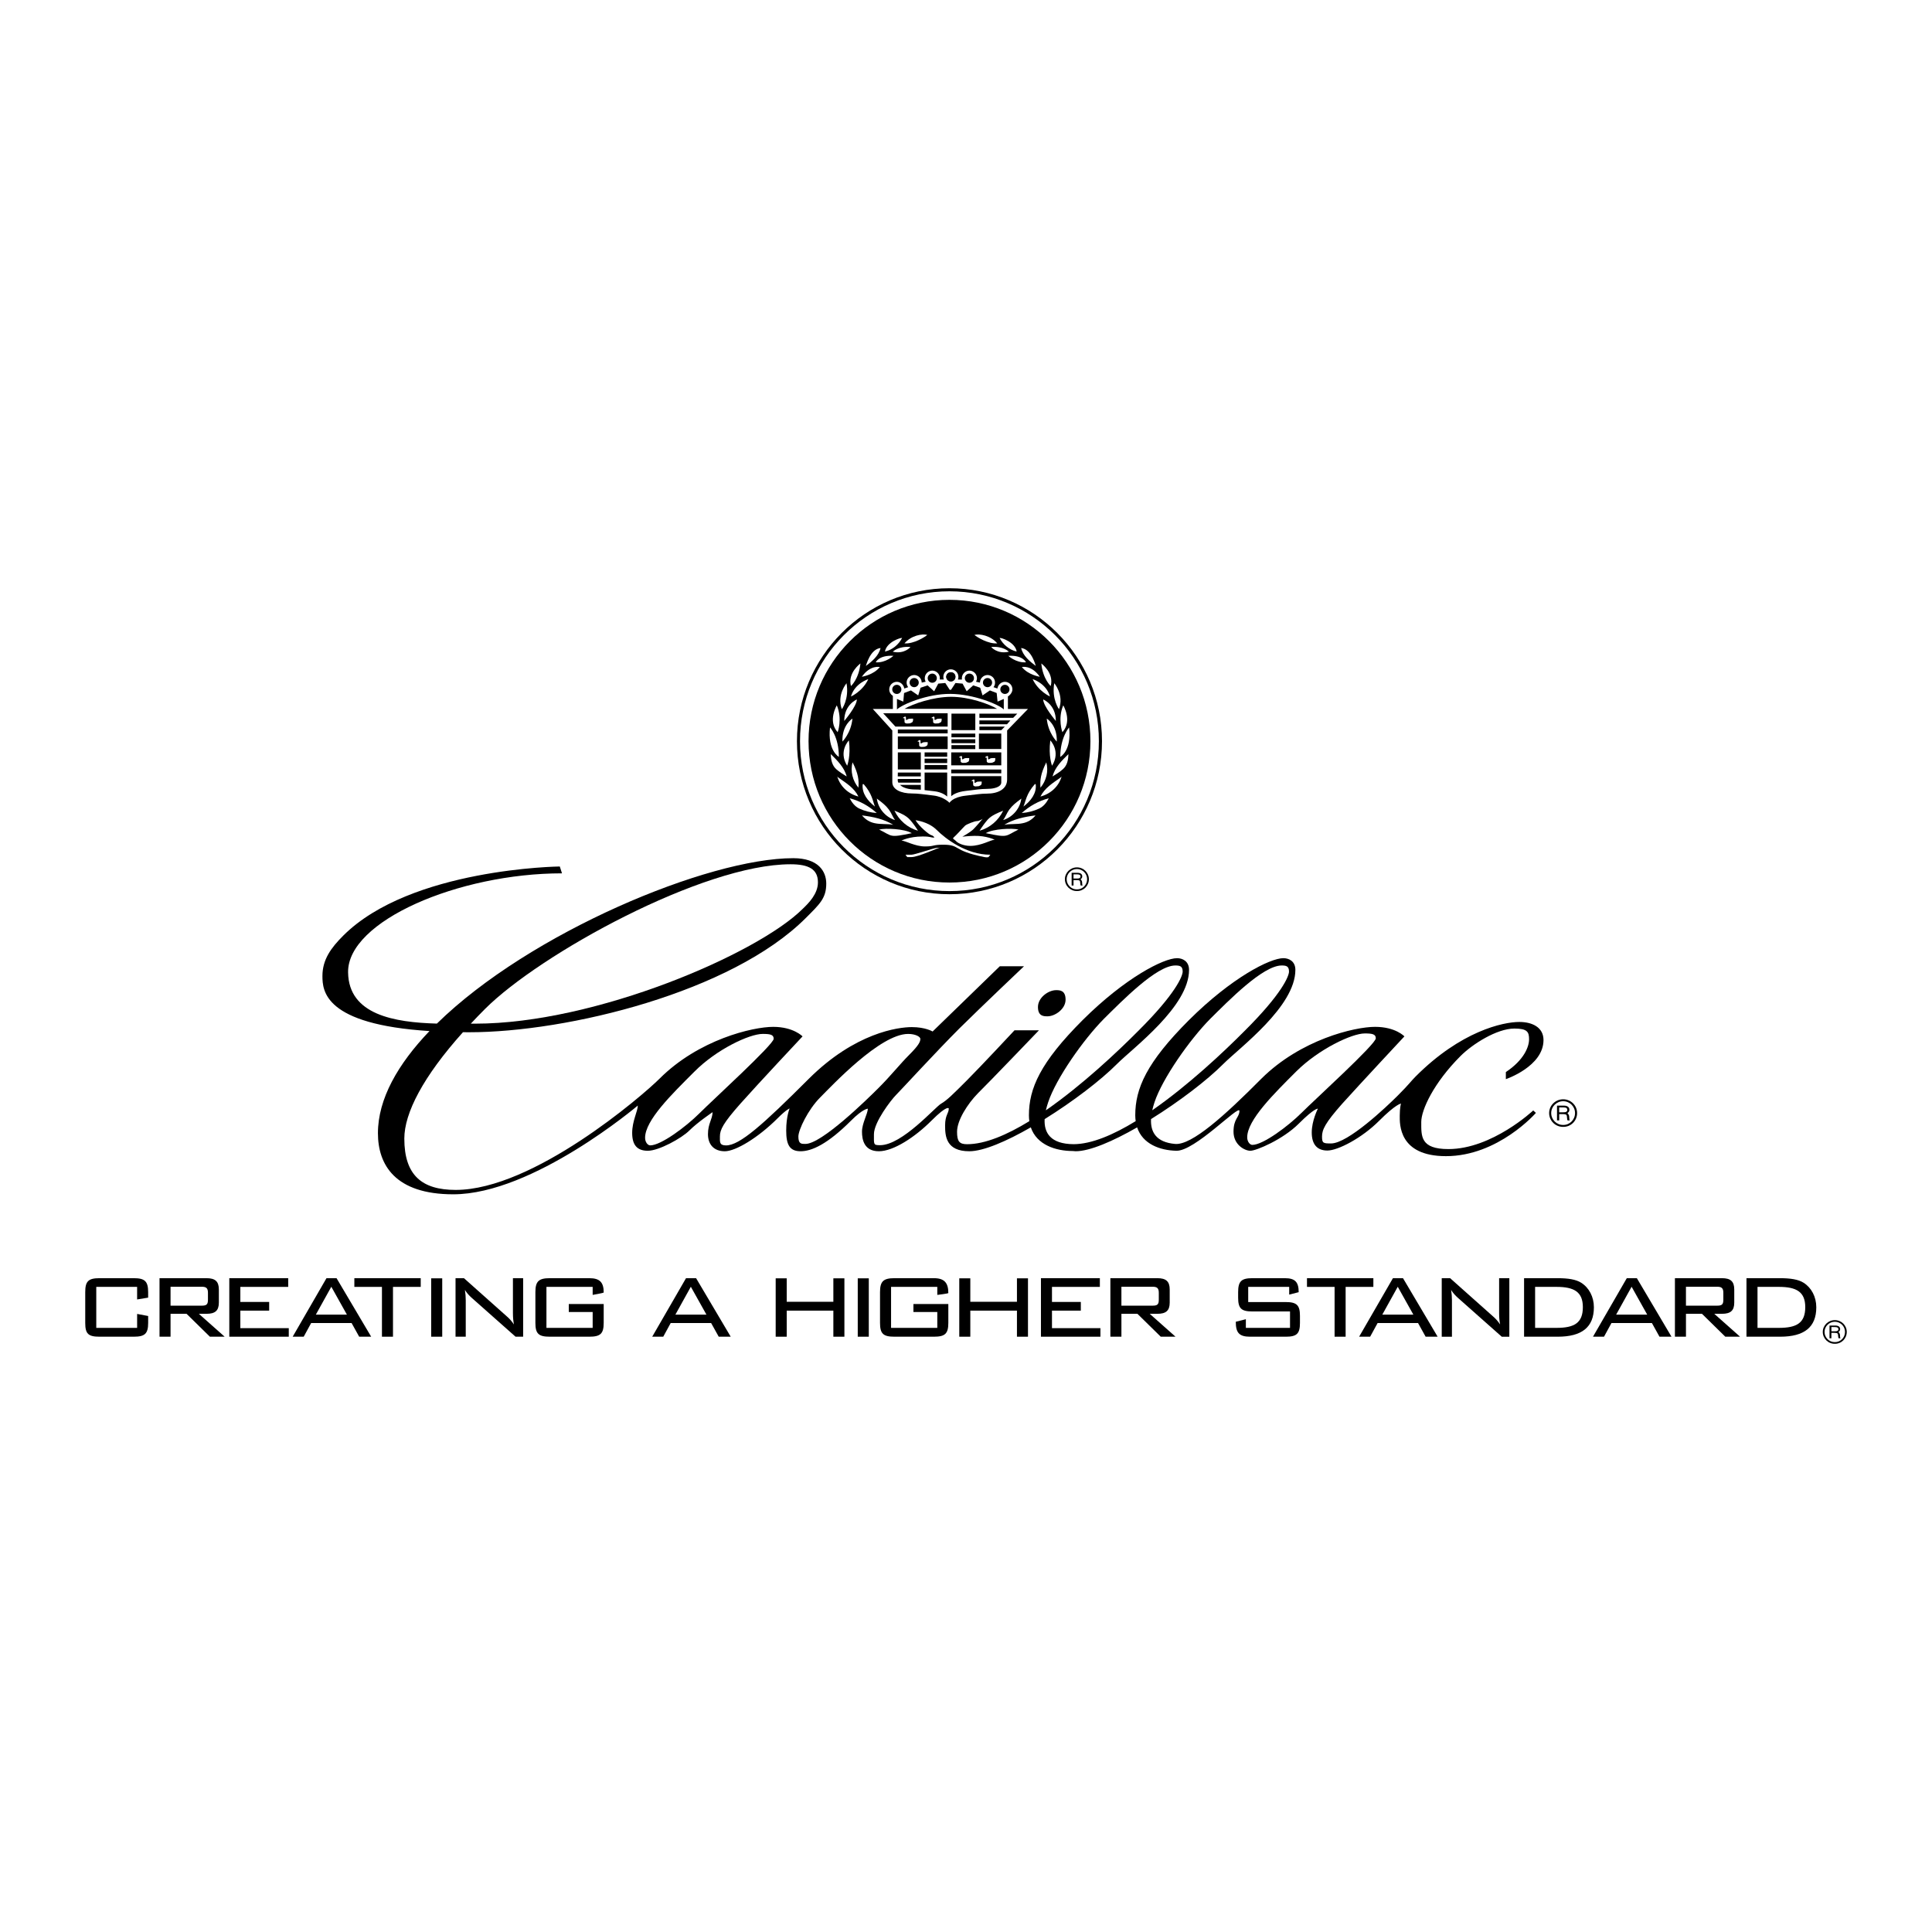 <?xml version="1.0" encoding="utf-8"?>
<!-- Generator: Adobe Illustrator 13.0.0, SVG Export Plug-In . SVG Version: 6.00 Build 14948)  -->
<!DOCTYPE svg PUBLIC "-//W3C//DTD SVG 1.0//EN" "http://www.w3.org/TR/2001/REC-SVG-20010904/DTD/svg10.dtd">
<svg version="1.0" id="Layer_1" xmlns="http://www.w3.org/2000/svg" xmlns:xlink="http://www.w3.org/1999/xlink" x="0px" y="0px"
	 width="192.756px" height="192.756px" viewBox="0 0 192.756 192.756" enable-background="new 0 0 192.756 192.756"
	 xml:space="preserve">
<g>
	<polygon fill-rule="evenodd" clip-rule="evenodd" fill="#FFFFFF" points="0,0 192.756,0 192.756,192.756 0,192.756 0,0 	"/>
	<path fill-rule="evenodd" clip-rule="evenodd" d="M79.512,73.949c0-8.427,6.815-15.261,15.217-15.261
		c8.402,0,15.218,6.834,15.218,15.261c0,8.434-6.815,15.268-15.218,15.268C86.328,89.216,79.512,82.382,79.512,73.949L79.512,73.949
		z"/>
	<path fill-rule="evenodd" clip-rule="evenodd" fill="#FFFFFF" d="M79.817,73.949c0-8.259,6.678-14.95,14.912-14.956
		c8.234,0.006,14.913,6.697,14.906,14.956c0.007,8.266-6.672,14.956-14.906,14.956C86.496,88.905,79.817,82.214,79.817,73.949
		L79.817,73.949z"/>
	<path fill-rule="evenodd" clip-rule="evenodd" d="M80.668,73.948c0-7.788,6.294-14.102,14.062-14.102
		c7.768,0,14.062,6.314,14.062,14.102c0,7.794-6.294,14.109-14.062,14.102C86.962,88.057,80.668,81.743,80.668,73.948L80.668,73.948
		z"/>
	<path fill-rule="evenodd" clip-rule="evenodd" fill="#FFFFFF" d="M92.516,63.344c-0.236,0.213-1.378,0.922-2.277,0.843
		C90.917,63.399,91.988,63.21,92.516,63.344L92.516,63.344z"/>
	<path fill-rule="evenodd" clip-rule="evenodd" fill="#FFFFFF" d="M90.003,63.651c-0.339,0.662-0.993,1.198-1.71,1.355
		C88.451,64.061,89.87,63.597,90.003,63.651L90.003,63.651z"/>
	<path fill-rule="evenodd" clip-rule="evenodd" fill="#FFFFFF" d="M89.073,65.022c0,0,0.544-0.575,1.765-0.473
		C90.838,64.558,90.239,65.291,89.073,65.022L89.073,65.022z"/>
	<path fill-rule="evenodd" clip-rule="evenodd" fill="#FFFFFF" d="M87.853,64.652c-0.182,0.772-0.843,1.331-1.465,1.788
		C86.403,66.44,86.797,64.763,87.853,64.652L87.853,64.652z"/>
	<path fill-rule="evenodd" clip-rule="evenodd" fill="#FFFFFF" d="M87.372,66.078c0,0.008,0.292-0.733,1.765-0.646
		C89.137,65.432,88.356,66.157,87.372,66.078L87.372,66.078z"/>
	<path fill-rule="evenodd" clip-rule="evenodd" fill="#FFFFFF" d="M87.781,66.551c0,0-0.938-0.244-1.796,0.969
		C85.993,67.52,87.151,67.346,87.781,66.551L87.781,66.551z"/>
	<path fill-rule="evenodd" clip-rule="evenodd" fill="#FFFFFF" d="M85.844,66.196c0,0-1.292,0.929-0.945,2.253
		C84.906,68.449,85.694,67.732,85.844,66.196L85.844,66.196z"/>
	<path fill-rule="evenodd" clip-rule="evenodd" fill="#FFFFFF" d="M86.631,67.756c0.008,0-1.347,0.402-1.733,1.733
		C84.906,69.489,86.064,68.977,86.631,67.756L86.631,67.756z"/>
	<path fill-rule="evenodd" clip-rule="evenodd" fill="#FFFFFF" d="M84.457,68.166c0.008,0-0.993,1.15-0.465,2.592
		C83.992,70.757,84.741,69.741,84.457,68.166L84.457,68.166z"/>
	<path fill-rule="evenodd" clip-rule="evenodd" fill="#FFFFFF" d="M85.489,69.781c0,0.008-1.26,0.504-1.26,2.15
		C84.229,71.931,85.489,70.45,85.489,69.781L85.489,69.781z"/>
	<path fill-rule="evenodd" clip-rule="evenodd" fill="#FFFFFF" d="M83.488,70.372c0,0-0.938,1.56,0.086,2.678
		C83.583,73.05,84.063,71.711,83.488,70.372L83.488,70.372z"/>
	<path fill-rule="evenodd" clip-rule="evenodd" fill="#FFFFFF" d="M85.048,71.695c0,0-1.056,0.622-1,2.292
		C84.047,73.987,84.914,73.136,85.048,71.695L85.048,71.695z"/>
	<path fill-rule="evenodd" clip-rule="evenodd" fill="#FFFFFF" d="M82.811,72.577c0.008,0,0.891,0.953,0.882,2.938
		C83.701,75.516,82.551,74.901,82.811,72.577L82.811,72.577z"/>
	<path fill-rule="evenodd" clip-rule="evenodd" fill="#FFFFFF" d="M84.693,73.869c0,0-1.071,1.087-0.173,2.529
		C84.52,76.398,84.906,75.46,84.693,73.869L84.693,73.869z"/>
	<path fill-rule="evenodd" clip-rule="evenodd" fill="#FFFFFF" d="M82.89,75.24c0.646,0.63,1.355,1.332,1.583,2.229
		c-0.354-0.221-0.716-0.441-1.04-0.725C83.016,76.366,82.897,75.807,82.89,75.24L82.89,75.24z"/>
	<path fill-rule="evenodd" clip-rule="evenodd" fill="#FFFFFF" d="M85.646,78.588c-0.575-0.686-0.827-1.654-0.583-2.529
		C85.639,77.209,85.702,77.808,85.646,78.588L85.646,78.588z"/>
	<path fill-rule="evenodd" clip-rule="evenodd" fill="#FFFFFF" d="M83.653,77.587c0.796,0.551,1.576,1.04,1.993,1.883
		c-0.993-0.252-1.82-0.993-2.111-2.001C83.575,77.509,83.606,77.556,83.653,77.587L83.653,77.587z"/>
	<path fill-rule="evenodd" clip-rule="evenodd" fill="#FFFFFF" d="M86.174,78.241c0.843,0.969,0.891,1.655,1.119,2.229
		c-0.693-0.536-1.331-1.308-1.221-2.237C86.08,78.233,86.159,78.226,86.174,78.241L86.174,78.241z"/>
	<path fill-rule="evenodd" clip-rule="evenodd" fill="#FFFFFF" d="M84.772,79.644c1.016,0.26,1.93,0.78,2.702,1.473
		c-0.607-0.047-1.206-0.197-1.749-0.449C85.3,80.463,85,80.084,84.772,79.644L84.772,79.644z"/>
	<path fill-rule="evenodd" clip-rule="evenodd" fill="#FFFFFF" d="M86.001,81.353c1.087,0.134,2.19,0.362,3.119,0.938
		c-0.623-0.118-1.245-0.024-1.875-0.166C86.757,82.022,86.332,81.755,86.001,81.353L86.001,81.353z"/>
	<path fill-rule="evenodd" clip-rule="evenodd" fill="#FFFFFF" d="M87.593,79.762c0.425,0.315,0.788,0.599,1.095,1.016
		c0.252,0.339,0.37,0.717,0.606,1.04c-0.977-0.299-1.733-1.221-1.819-2.229C87.458,79.683,87.537,79.714,87.593,79.762
		L87.593,79.762z"/>
	<path fill-rule="evenodd" clip-rule="evenodd" fill="#FFFFFF" d="M89.239,80.88c0.56,0.236,1.15,0.457,1.552,0.914
		c0.299,0.338,0.559,0.701,0.795,1.087C90.562,82.598,89.696,81.841,89.239,80.88L89.239,80.88z"/>
	<path fill-rule="evenodd" clip-rule="evenodd" fill="#FFFFFF" d="M90.94,83.11c0.024,0.016,0.04,0.008,0.063,0.008
		c-2.332,0.488-1.93,0.315-3.292-0.354C88.356,82.605,90.224,82.692,90.94,83.11L90.94,83.11z"/>
	<path fill-rule="evenodd" clip-rule="evenodd" fill="#FFFFFF" d="M97.219,63.344c0.236,0.213,1.378,0.922,2.276,0.843
		C98.818,63.399,97.747,63.21,97.219,63.344L97.219,63.344z"/>
	<path fill-rule="evenodd" clip-rule="evenodd" fill="#FFFFFF" d="M99.732,63.651c0.338,0.662,0.992,1.198,1.701,1.355
		C101.284,64.061,99.866,63.597,99.732,63.651L99.732,63.651z"/>
	<path fill-rule="evenodd" clip-rule="evenodd" fill="#FFFFFF" d="M100.653,65.022c0.008,0-0.535-0.575-1.764-0.473
		C98.896,64.558,99.495,65.291,100.653,65.022L100.653,65.022z"/>
	<path fill-rule="evenodd" clip-rule="evenodd" fill="#FFFFFF" d="M101.875,64.652c0.188,0.772,0.851,1.331,1.465,1.788
		C103.332,66.44,102.938,64.763,101.875,64.652L101.875,64.652z"/>
	<path fill-rule="evenodd" clip-rule="evenodd" fill="#FFFFFF" d="M102.363,66.078c0,0.008-0.292-0.733-1.765-0.646
		C100.599,65.432,101.379,66.157,102.363,66.078L102.363,66.078z"/>
	<path fill-rule="evenodd" clip-rule="evenodd" fill="#FFFFFF" d="M101.953,66.551c0,0,0.938-0.244,1.789,0.969
		C103.742,67.52,102.584,67.346,101.953,66.551L101.953,66.551z"/>
	<path fill-rule="evenodd" clip-rule="evenodd" fill="#FFFFFF" d="M103.892,66.196c0,0,1.292,0.929,0.938,2.253
		C104.829,68.449,104.041,67.732,103.892,66.196L103.892,66.196z"/>
	<path fill-rule="evenodd" clip-rule="evenodd" fill="#FFFFFF" d="M103.024,67.756c0,0,1.355,0.402,1.733,1.733
		C104.758,69.489,103.601,68.977,103.024,67.756L103.024,67.756z"/>
	<path fill-rule="evenodd" clip-rule="evenodd" fill="#FFFFFF" d="M105.184,68.166c0,0,1,1.15,0.473,2.592
		C105.656,70.757,104.908,69.741,105.184,68.166L105.184,68.166z"/>
	<path fill-rule="evenodd" clip-rule="evenodd" fill="#FFFFFF" d="M104.08,69.781c0,0.008,1.269,0.504,1.261,2.15
		C105.349,71.931,104.08,70.45,104.08,69.781L104.08,69.781z"/>
	<path fill-rule="evenodd" clip-rule="evenodd" fill="#FFFFFF" d="M106.082,70.372c0,0,0.937,1.56-0.087,2.678
		C105.995,73.05,105.507,71.711,106.082,70.372L106.082,70.372z"/>
	<path fill-rule="evenodd" clip-rule="evenodd" fill="#FFFFFF" d="M104.436,71.695c0,0,1.055,0.622,1,2.292
		C105.436,73.987,104.569,73.136,104.436,71.695L104.436,71.695z"/>
	<path fill-rule="evenodd" clip-rule="evenodd" fill="#FFFFFF" d="M106.664,72.577c0.008,0-0.874,0.953-0.882,2.938
		C105.79,75.516,106.933,74.901,106.664,72.577L106.664,72.577z"/>
	<path fill-rule="evenodd" clip-rule="evenodd" fill="#FFFFFF" d="M104.789,73.869c0,0,1.072,1.087,0.174,2.529
		C104.963,76.398,104.585,75.46,104.789,73.869L104.789,73.869z"/>
	<path fill-rule="evenodd" clip-rule="evenodd" fill="#FFFFFF" d="M106.594,75.24c-0.646,0.63-1.355,1.332-1.584,2.229
		c0.354-0.221,0.717-0.441,1.032-0.725C106.476,76.366,106.586,75.807,106.594,75.24L106.594,75.24z"/>
	<path fill-rule="evenodd" clip-rule="evenodd" fill="#FFFFFF" d="M103.805,78.588c0.583-0.686,0.827-1.654,0.583-2.529
		C103.82,77.209,103.758,77.808,103.805,78.588L103.805,78.588z"/>
	<path fill-rule="evenodd" clip-rule="evenodd" fill="#FFFFFF" d="M105.798,77.587c-0.788,0.551-1.567,1.04-1.993,1.883
		c0.993-0.252,1.828-0.993,2.111-2.001C105.877,77.509,105.845,77.556,105.798,77.587L105.798,77.587z"/>
	<path fill-rule="evenodd" clip-rule="evenodd" fill="#FFFFFF" d="M103.237,78.241c-0.843,0.969-0.89,1.655-1.126,2.229
		c0.701-0.536,1.339-1.308,1.221-2.237C103.332,78.233,103.254,78.226,103.237,78.241L103.237,78.241z"/>
	<path fill-rule="evenodd" clip-rule="evenodd" fill="#FFFFFF" d="M104.64,79.644c-1.016,0.26-1.93,0.78-2.702,1.473
		c0.607-0.047,1.206-0.197,1.741-0.449C104.112,80.463,104.411,80.084,104.64,79.644L104.64,79.644z"/>
	<path fill-rule="evenodd" clip-rule="evenodd" fill="#FFFFFF" d="M103.316,81.353c-1.079,0.134-2.183,0.362-3.119,0.938
		c0.63-0.118,1.252-0.024,1.874-0.166C102.568,82.022,102.993,81.755,103.316,81.353L103.316,81.353z"/>
	<path fill-rule="evenodd" clip-rule="evenodd" fill="#FFFFFF" d="M101.788,79.762c-0.426,0.315-0.788,0.599-1.095,1.016
		c-0.244,0.339-0.37,0.717-0.606,1.04c0.984-0.299,1.74-1.221,1.819-2.229C101.922,79.683,101.852,79.714,101.788,79.762
		L101.788,79.762z"/>
	<path fill-rule="evenodd" clip-rule="evenodd" fill="#FFFFFF" d="M100.087,80.88c-0.567,0.236-1.15,0.457-1.561,0.914
		c-0.291,0.338-0.551,0.701-0.795,1.087C98.763,82.598,99.63,81.841,100.087,80.88L100.087,80.88z"/>
	<path fill-rule="evenodd" clip-rule="evenodd" fill="#FFFFFF" d="M98.377,83.11c-0.016,0.016-0.039,0.008-0.055,0.008
		c2.331,0.488,1.922,0.315,3.292-0.354C100.969,82.605,99.102,82.692,98.377,83.11L98.377,83.11z"/>
	<path fill-rule="evenodd" clip-rule="evenodd" fill="#FFFFFF" d="M91.342,81.833c0,0.008,1.252,0.118,2.111,0.969
		c0.867,0.867,2.946,2.474,5.349,2.474l-0.174,0.236c0,0-0.134,0.056-0.409,0c-3.261-0.646-2.34-1.236-4.136-1.236
		c-1.072,0-0.851,0.181-1.804,0.173c-0.953,0.007-1.985-0.583-2.339-0.583c0.007,0,0.771-0.41,2.103-0.41
		c0.914,0,0.741,0.118,1.174,0.11c0.008,0.007-0.024-0.158-0.308-0.245C92.634,83.236,91.705,82.44,91.342,81.833L91.342,81.833z"/>
	<path fill-rule="evenodd" clip-rule="evenodd" fill="#FFFFFF" d="M98.038,81.692c0,0-0.346,0.236-0.583,0.229
		c-0.236,0.008-0.969,0.299-1.15,0.441c-0.173,0.15-0.867,0.945-1.206,1.237v0.087c0,0.008,0.142,0.086,0.323,0.268
		c0.189,0.189,0.741,0.441,1.386,0.441c1.103,0,2.056-0.615,2.434-0.615c0,0-0.835-0.41-2.024-0.386
		c-0.749,0.016-1.205,0.087-1.205,0.087s0.827-0.465,1.118-0.764C97.424,82.424,98.038,81.692,98.038,81.692L98.038,81.692z"/>
	<path fill-rule="evenodd" clip-rule="evenodd" fill="#FFFFFF" d="M93.808,84.567c-0.244,0.008-2.174,0.945-2.883,0.945
		c-0.323,0-0.41,0-0.41,0l-0.173-0.236c0,0,0.252,0,0.583,0c0.339,0,2.119-0.63,2.497-0.678
		C93.808,84.559,93.808,84.575,93.808,84.567L93.808,84.567z"/>
	<path fill-rule="evenodd" clip-rule="evenodd" fill="#FFFFFF" d="M94.863,66.779c0.418,0,0.756,0.339,0.756,0.749
		c0,0.095-0.016,0.189-0.047,0.268h0.401c0-0.04-0.007-0.087-0.007-0.134c0-0.417,0.338-0.748,0.748-0.756
		c0.417,0.008,0.756,0.339,0.756,0.756c0,0.134-0.032,0.252-0.095,0.354l0.394,0.087c0.008-0.417,0.339-0.749,0.756-0.756
		c0.418,0.008,0.757,0.339,0.749,0.756c0.008,0.173-0.056,0.331-0.15,0.457l0.387,0.134c0.055-0.362,0.37-0.669,0.748-0.669
		c0.418,0,0.756,0.338,0.748,0.756c0.008,0.276-0.228,0.575-0.448,0.709v1.245h2.001l-2.08,2.143c0,0,0,4.175,0,4.892
		c0,0.961-0.906,1.41-2.001,1.41c-0.63,0-1.111,0.086-2.143,0.205c-1.315,0.149-1.599,0.709-1.607,0.709
		c0.008,0-0.567-0.607-1.599-0.725c-1.024-0.118-1.512-0.205-2.143-0.205c-1.087,0-1.962-0.394-1.962-1.119c0-0.717,0-5.168,0-5.168
		l-1.945-2.143h2.001v-1.316c-0.213-0.125-0.362-0.362-0.362-0.638c0-0.417,0.338-0.756,0.756-0.756
		c0.378,0,0.693,0.307,0.741,0.669l0.394-0.134c-0.095-0.126-0.158-0.284-0.158-0.457c0-0.417,0.339-0.749,0.756-0.756
		c0.417,0.008,0.749,0.339,0.749,0.756l0.394-0.087c-0.055-0.102-0.086-0.22-0.086-0.354c0-0.417,0.339-0.748,0.748-0.756
		c0.418,0.008,0.756,0.339,0.756,0.756c0,0.047-0.008,0.095-0.016,0.134h0.41c-0.032-0.079-0.047-0.173-0.047-0.268
		C94.115,67.118,94.454,66.779,94.863,66.779L94.863,66.779z"/>
	<path fill-rule="evenodd" clip-rule="evenodd" d="M94.407,67.527c0-0.252,0.205-0.457,0.457-0.457c0.26,0,0.465,0.205,0.458,0.457
		c0.007,0.252-0.197,0.457-0.458,0.457C94.612,67.984,94.407,67.78,94.407,67.527L94.407,67.527z"/>
	<path fill-rule="evenodd" clip-rule="evenodd" d="M92.556,67.661c0-0.252,0.205-0.457,0.457-0.457c0.252,0,0.457,0.205,0.457,0.457
		c0,0.252-0.205,0.458-0.457,0.458C92.76,68.119,92.556,67.914,92.556,67.661L92.556,67.661z"/>
	<path fill-rule="evenodd" clip-rule="evenodd" d="M90.751,68.103c0-0.252,0.205-0.457,0.457-0.457s0.457,0.205,0.457,0.457
		s-0.205,0.457-0.457,0.457S90.751,68.354,90.751,68.103L90.751,68.103z"/>
	<path fill-rule="evenodd" clip-rule="evenodd" d="M89.019,68.78c0-0.252,0.205-0.457,0.457-0.457c0.252,0,0.457,0.205,0.457,0.457
		c0,0.252-0.205,0.457-0.457,0.457C89.223,69.237,89.019,69.032,89.019,68.78L89.019,68.78z"/>
	<path fill-rule="evenodd" clip-rule="evenodd" d="M94.407,67.527c0-0.252,0.205-0.457,0.457-0.457c0.26,0,0.465,0.205,0.458,0.457
		c0.007,0.252-0.197,0.457-0.458,0.457C94.612,67.984,94.407,67.78,94.407,67.527L94.407,67.527z"/>
	<path fill-rule="evenodd" clip-rule="evenodd" d="M96.258,67.661c0.008-0.252,0.212-0.457,0.457-0.457
		c0.26,0,0.465,0.205,0.457,0.457c0.008,0.252-0.197,0.458-0.457,0.458C96.471,68.119,96.266,67.914,96.258,67.661L96.258,67.661z"
		/>
	<path fill-rule="evenodd" clip-rule="evenodd" d="M98.069,68.103c0-0.252,0.205-0.457,0.457-0.457c0.253,0,0.457,0.205,0.457,0.457
		s-0.204,0.457-0.457,0.457C98.274,68.56,98.069,68.354,98.069,68.103L98.069,68.103z"/>
	<path fill-rule="evenodd" clip-rule="evenodd" d="M99.803,68.78c0-0.252,0.205-0.457,0.457-0.457s0.457,0.205,0.457,0.457
		c0,0.252-0.205,0.457-0.457,0.457S99.803,69.032,99.803,68.78L99.803,68.78z"/>
	<path fill-rule="evenodd" clip-rule="evenodd" d="M99.48,70.718c-0.82-0.489-2.805-1.206-4.617-1.198
		c-1.804,0.016-3.789,0.709-4.616,1.198H99.48L99.48,70.718z"/>
	<path fill-rule="evenodd" clip-rule="evenodd" d="M94.824,69.229c2.308,0.016,4.829,1.056,5.325,1.552v-1.047l-0.622,0.268
		l-0.087-0.859l-0.678-0.26l-0.732,0.497l-0.236-0.765l-0.701-0.236l-0.646,0.591l-0.41-0.764l-0.709-0.063l-0.441,0.677h-0.134
		l-0.441-0.677l-0.701,0.063l-0.41,0.764l-0.654-0.591l-0.701,0.236l-0.236,0.765l-0.725-0.497l-0.686,0.26l-0.078,0.859
		l-0.631-0.268v1.047C89.995,70.285,92.516,69.213,94.824,69.229L94.824,69.229z"/>
	<polygon fill-rule="evenodd" clip-rule="evenodd" points="88.112,71.159 89.333,72.491 94.548,72.491 94.548,71.159 88.112,71.159 
			"/>
	<polygon fill-rule="evenodd" clip-rule="evenodd" points="94.927,71.199 97.306,71.199 97.306,72.845 94.927,72.845 94.927,71.199 
			"/>
	<polygon fill-rule="evenodd" clip-rule="evenodd" points="94.927,73.191 97.306,73.191 97.306,73.562 94.927,73.562 94.927,73.191 
			"/>
	<polygon fill-rule="evenodd" clip-rule="evenodd" points="94.927,73.759 97.306,73.759 97.306,74.145 94.927,74.145 94.927,73.759 
			"/>
	<polygon fill-rule="evenodd" clip-rule="evenodd" points="94.927,74.342 97.306,74.342 97.306,74.736 94.927,74.736 94.927,74.342 
			"/>
	<polygon fill-rule="evenodd" clip-rule="evenodd" points="89.578,72.782 94.548,72.782 94.548,73.168 89.578,73.168 89.578,72.782 
			"/>
	<polygon fill-rule="evenodd" clip-rule="evenodd" points="89.578,73.475 94.548,73.475 94.548,74.736 89.578,74.736 89.578,73.475 
			"/>
	<polygon fill-rule="evenodd" clip-rule="evenodd" points="89.578,75.066 91.87,75.066 91.87,76.768 89.578,76.768 89.578,75.066 	
		"/>
	<polygon fill-rule="evenodd" clip-rule="evenodd" points="92.248,75.066 94.501,75.066 94.501,75.5 92.248,75.5 92.248,75.066 	"/>
	<polygon fill-rule="evenodd" clip-rule="evenodd" points="92.248,75.689 94.501,75.689 94.501,76.13 92.248,76.13 92.248,75.689 	
		"/>
	<polygon fill-rule="evenodd" clip-rule="evenodd" points="92.248,76.327 94.501,76.327 94.501,76.768 92.248,76.768 92.248,76.327 
			"/>
	<path fill-rule="evenodd" clip-rule="evenodd" d="M92.248,77.075h2.253v2.395c-0.196-0.173-0.606-0.441-1.236-0.52
		c-0.418-0.047-0.733-0.086-1.017-0.118V77.075L92.248,77.075z"/>
	<polygon fill-rule="evenodd" clip-rule="evenodd" points="89.57,77.461 89.578,77.075 89.585,77.075 91.87,77.075 91.87,77.461 
		89.57,77.461 	"/>
	<path fill-rule="evenodd" clip-rule="evenodd" d="M91.87,78.312v0.465v0.016c-0.181-0.016-0.354-0.024-0.543-0.024
		c-0.654,0-1.221-0.158-1.536-0.457H91.87L91.87,78.312z"/>
	<path fill-rule="evenodd" clip-rule="evenodd" d="M89.625,78.083c-0.024-0.047-0.04-0.094-0.055-0.157v-0.205h2.3v0.362H89.625
		L89.625,78.083z"/>
	<path fill-rule="evenodd" clip-rule="evenodd" d="M94.903,79.431c0.205-0.173,0.622-0.425,1.433-0.52
		c1.032-0.118,1.513-0.205,2.143-0.205c0.275,0,0.535-0.024,0.772-0.087c0.236-0.055,0.646-0.228,0.646-0.536v-0.646h-4.994V79.431
		L94.903,79.431z"/>
	<polygon fill-rule="evenodd" clip-rule="evenodd" points="94.903,76.776 99.897,76.776 99.897,77.154 94.903,77.154 94.903,76.776 
			"/>
	<polygon fill-rule="evenodd" clip-rule="evenodd" points="94.903,75.066 99.897,75.066 99.897,76.358 94.903,76.358 94.903,75.066 
			"/>
	<polygon fill-rule="evenodd" clip-rule="evenodd" points="97.668,73.191 99.897,73.191 99.897,74.728 97.668,74.728 97.668,73.191 
			"/>
	<polygon fill-rule="evenodd" clip-rule="evenodd" points="97.715,71.616 97.715,71.199 101.496,71.199 101.087,71.616 
		97.715,71.616 	"/>
	<polygon fill-rule="evenodd" clip-rule="evenodd" points="100.252,72.491 99.905,72.845 97.715,72.845 97.715,72.491 
		100.252,72.491 	"/>
	<polygon fill-rule="evenodd" clip-rule="evenodd" points="97.715,72.262 97.715,71.876 100.804,71.876 100.465,72.262 
		97.715,72.262 	"/>
	<path fill-rule="evenodd" clip-rule="evenodd" fill="#FFFFFF" d="M97.227,77.847c0,0.071,0,0.166,0,0.213
		c0,0.055,0.024,0.055,0.071,0.04c0.063-0.016,0.11-0.079,0.221-0.11c0.11-0.016,0.347-0.016,0.425-0.016
		c0,0.166,0.008,0.315-0.118,0.378c-0.118,0.071-0.196,0.103-0.291,0.095c-0.086,0.008-0.252,0.023-0.299,0s-0.142-0.047-0.142-0.15
		s-0.008-0.291,0-0.339c0.008-0.039-0.079-0.023-0.118-0.023c-0.039,0-0.063-0.039-0.016-0.063c0.055-0.024,0.118-0.095,0.181-0.103
		C97.211,77.769,97.227,77.824,97.227,77.847L97.227,77.847z"/>
	<path fill-rule="evenodd" clip-rule="evenodd" fill="#FFFFFF" d="M95.982,75.508c0,0.071,0,0.165,0,0.212s0.023,0.047,0.071,0.032
		c0.063-0.008,0.11-0.079,0.221-0.103c0.11-0.024,0.346-0.016,0.425-0.016c0,0.166,0.008,0.307-0.118,0.378
		c-0.118,0.063-0.197,0.095-0.292,0.095c-0.087,0-0.252,0.023-0.299-0.008c-0.047-0.023-0.142-0.04-0.142-0.142
		c0-0.11-0.008-0.292,0-0.338c0.007-0.04-0.079-0.024-0.118-0.032c-0.04,0.008-0.063-0.032-0.016-0.063
		c0.055-0.016,0.118-0.086,0.181-0.095C95.967,75.421,95.982,75.476,95.982,75.508L95.982,75.508z"/>
	<path fill-rule="evenodd" clip-rule="evenodd" fill="#FFFFFF" d="M91.839,73.917c0.008,0.071,0.008,0.165,0,0.212
		c0.008,0.047,0.023,0.047,0.079,0.032c0.055-0.008,0.102-0.071,0.212-0.103c0.118-0.023,0.347-0.016,0.426-0.016
		c0.008,0.166,0.008,0.308-0.118,0.378c-0.118,0.063-0.189,0.094-0.284,0.094c-0.094,0-0.252,0.023-0.307-0.008
		c-0.047-0.023-0.142-0.04-0.142-0.142c0-0.11,0-0.291,0-0.338c0.008-0.04-0.079-0.023-0.118-0.032
		c-0.032,0.008-0.055-0.031-0.008-0.063c0.047-0.016,0.11-0.086,0.173-0.095C91.823,73.83,91.847,73.885,91.839,73.917
		L91.839,73.917z"/>
	<path fill-rule="evenodd" clip-rule="evenodd" fill="#FFFFFF" d="M90.381,71.577c0.008,0.071,0.008,0.166,0,0.213
		c0.008,0.047,0.024,0.047,0.079,0.031c0.055-0.008,0.103-0.071,0.213-0.103c0.11-0.023,0.347-0.016,0.425-0.016
		c0,0.166,0.008,0.307-0.118,0.378c-0.118,0.071-0.197,0.095-0.292,0.095c-0.086,0-0.244,0.024-0.299-0.008
		c-0.047-0.016-0.142-0.04-0.142-0.142c0-0.11-0.008-0.292,0-0.339c0.008-0.04-0.079-0.024-0.118-0.032
		c-0.031,0.008-0.055-0.031-0.007-0.063c0.047-0.016,0.11-0.086,0.173-0.094C90.365,71.49,90.389,71.545,90.381,71.577
		L90.381,71.577z"/>
	<path fill-rule="evenodd" clip-rule="evenodd" fill="#FFFFFF" d="M93.233,71.577c0,0.071,0,0.166,0,0.213
		c0,0.047,0.023,0.047,0.079,0.031c0.055-0.008,0.102-0.071,0.212-0.103c0.11-0.023,0.347-0.016,0.425-0.016
		c0,0.166,0.008,0.307-0.118,0.378c-0.118,0.071-0.197,0.095-0.292,0.095c-0.086,0-0.252,0.024-0.299-0.008
		c-0.047-0.016-0.142-0.04-0.142-0.142c0-0.11-0.007-0.292,0-0.339c0.008-0.04-0.078-0.024-0.118-0.032
		c-0.031,0.008-0.063-0.031-0.016-0.063c0.055-0.016,0.118-0.086,0.181-0.094C93.217,71.49,93.233,71.545,93.233,71.577
		L93.233,71.577z"/>
	<path fill-rule="evenodd" clip-rule="evenodd" fill="#FFFFFF" d="M98.582,75.508c0,0.071,0,0.165,0,0.212s0.023,0.047,0.078,0.032
		c0.056-0.008,0.103-0.079,0.213-0.103c0.11-0.024,0.347-0.016,0.426-0.016c0,0.166,0.008,0.307-0.118,0.378
		c-0.118,0.063-0.197,0.095-0.291,0.095c-0.087,0-0.253,0.023-0.3-0.008c-0.047-0.023-0.142-0.04-0.142-0.142
		c0-0.11-0.009-0.292,0-0.338c0.008-0.04-0.079-0.024-0.118-0.032c-0.032,0.008-0.063-0.032-0.016-0.063
		c0.055-0.016,0.118-0.086,0.181-0.095C98.566,75.421,98.582,75.476,98.582,75.508L98.582,75.508z"/>
	<path fill-rule="evenodd" clip-rule="evenodd" d="M107.447,88.898c0.662,0.011,1.191-0.518,1.191-1.18
		c0-0.651-0.529-1.18-1.191-1.18c-0.661,0-1.202,0.529-1.202,1.18C106.245,88.38,106.786,88.91,107.447,88.898L107.447,88.898z"/>
	<path fill-rule="evenodd" clip-rule="evenodd" fill="#FFFFFF" d="M107.447,86.704c0.562,0,1.015,0.453,1.015,1.015
		s-0.452,1.026-1.015,1.015c-0.562,0.011-1.025-0.452-1.025-1.015S106.885,86.704,107.447,86.704L107.447,86.704z"/>
	<path fill-rule="evenodd" clip-rule="evenodd" d="M107.105,87.807h0.331c0.286,0.011,0.331,0.044,0.342,0.32
		c0.011,0.154,0.022,0.165,0.044,0.22h0.188c-0.021-0.044-0.033-0.066-0.033-0.099v-0.033l-0.011-0.066v-0.088
		c-0.011-0.143-0.033-0.188-0.1-0.276c-0.011-0.022-0.032-0.033-0.055-0.066c0.133-0.088,0.165-0.166,0.165-0.287
		c0-0.221-0.165-0.353-0.484-0.353h-0.574v1.268h0.188V87.807L107.105,87.807z"/>
	<path fill-rule="evenodd" clip-rule="evenodd" fill="#FFFFFF" d="M107.105,87.233h0.354c0.242,0,0.342,0.066,0.342,0.209
		c0,0.154-0.122,0.221-0.364,0.209h-0.331V87.233L107.105,87.233z"/>
	<path fill-rule="evenodd" clip-rule="evenodd" d="M183.061,131.709c-0.661,0-1.202,0.527-1.202,1.18c0,0.66,0.541,1.191,1.202,1.18
		c0.662,0.012,1.191-0.52,1.191-1.18C184.252,132.236,183.723,131.709,183.061,131.709L183.061,131.709z"/>
	<path fill-rule="evenodd" clip-rule="evenodd" fill="#FFFFFF" d="M183.061,133.902c-0.562,0.012-1.025-0.451-1.025-1.014
		s0.463-1.016,1.025-1.016s1.016,0.453,1.016,1.016S183.623,133.914,183.061,133.902L183.061,133.902z"/>
	<path fill-rule="evenodd" clip-rule="evenodd" d="M183.591,133.385l-0.012-0.066v-0.088c-0.011-0.145-0.033-0.188-0.1-0.275
		c-0.011-0.023-0.033-0.033-0.055-0.066c0.133-0.088,0.166-0.166,0.166-0.287c0-0.221-0.166-0.354-0.485-0.354h-0.574v1.27h0.188
		v-0.541h0.331c0.287,0.012,0.331,0.043,0.342,0.32c0.011,0.154,0.022,0.164,0.044,0.221h0.188c-0.021-0.045-0.032-0.066-0.032-0.1
		V133.385L183.591,133.385z"/>
	<path fill-rule="evenodd" clip-rule="evenodd" fill="#FFFFFF" d="M183.05,132.822h-0.331v-0.42h0.354
		c0.242,0,0.342,0.066,0.342,0.209C183.414,132.768,183.293,132.834,183.05,132.822L183.05,132.822z"/>
	<path fill-rule="evenodd" clip-rule="evenodd" d="M104.508,101.398c0.756,0,1.805-0.732,1.805-1.658
		c0-0.951-0.586-0.951-0.951-0.951c-0.756,0-1.805,0.73-1.805,1.682C103.557,101.398,104.142,101.398,104.508,101.398
		L104.508,101.398z"/>
	<path fill-rule="evenodd" clip-rule="evenodd" d="M123.068,112.91c0,1.293,1.098,1.902,1.683,1.902s3.241-1.121,4.826-2.703
		c0.001-0.002,0.002-0.004,0.003-0.004c1.586-1.586,1.902-1.488,1.902-1.488s-0.609,1.195-0.609,2.367
		c0,1.193,0.537,1.805,1.561,1.805c1.049,0,3.439-1.244,5.146-2.951c1.707-1.709,2.195-1.732,2.195-1.732s-0.122,0.391-0.122,1.219
		c0,0.805-0.122,4.025,4.609,4.025c5.22,0,8.976-4.316,8.976-4.316l-0.268-0.244c0,0-4.098,3.854-8.464,3.854
		c-2.805,0-2.707-1.293-2.707-2.707c0-1.195,1.22-3.879,3.927-6.586c1.171-1.17,3.609-2.732,5.366-2.732
		c1.292,0,1.463,0.342,1.463,1.074c0,0.73-0.488,2.049-2.316,3.268v0.707c0,0,3.756-1.268,3.756-3.902
		c0-1.268-1.122-1.805-2.415-1.805c-1.609,0-5.829,0.902-10.365,5.463c-0.439,0.439-0.61,0.732-1.757,1.879
		c-1.146,1.146-4.976,4.779-6.658,4.779c-0.78,0-0.902-0.023-0.902-0.682c0-0.684,0.293-1.342,2.024-3.293
		c1.756-1.951,6.195-6.707,6.195-6.707s-0.879-0.951-2.927-0.951c-2.049,0-7.415,1.268-11.342,5.17
		c-3.658,3.684-6.951,6.658-8.609,6.512c-1.932-0.168-2.461-1.232-2.401-2.48c2.812-1.748,5.601-3.877,7.206-5.494
		c1.634-1.635,7.195-5.732,7.195-9.39c0-0.878-0.659-1.17-1.195-1.17c-1.342,0-5.171,1.951-9.415,6.17
		c-4.244,4.244-5.365,6.83-5.365,9.512c0,0.205,0.018,0.395,0.043,0.578c-2.225,1.363-4.396,2.291-6.189,2.299
		c-2.334-0.016-2.963-1.154-2.896-2.5c2.814-1.748,5.606-3.879,7.214-5.498c1.634-1.635,7.194-5.732,7.194-9.39
		c0-0.878-0.658-1.17-1.195-1.17c-1.341,0-5.17,1.951-9.414,6.17c-4.244,4.244-5.366,6.83-5.366,9.512
		c0,0.205,0.016,0.396,0.041,0.58c-2.233,1.369-4.413,2.299-6.211,2.299c-0.781,0-1-0.293-1-1.244c0-1.146,1.049-2.781,2.073-3.83
		c1.048-1.023,6.097-6.291,6.097-6.291h-2.438c0,0-3.342,3.584-4.756,5c-1.415,1.414-1.976,1.975-2.561,2.316
		c-0.585,0.316-3.878,4.146-6.098,4.146c-0.683,0-0.61-0.074-0.61-1.098c0-1.195,1.708-3.414,2.195-3.902s4.024-4.342,6.317-6.635
		c2.292-2.266,6.463-6.219,6.463-6.219h-2.415c-4.573,4.439-6.503,6.314-6.707,6.512c0,0-0.707-0.439-2.073-0.439
		c-1.366,0-5.658,0.562-10.268,5.146c-4.61,4.609-6.903,6.658-8.269,6.658c-0.683,0-0.61-0.365-0.61-0.902
		c0-0.658,0.317-1.316,2.049-3.268c1.731-1.951,6.194-6.707,6.194-6.707s-0.902-0.951-2.927-0.951c-2.048,0-7.438,1.268-11.341,5.17
		c-1.708,1.707-12.61,11.098-20.341,11.098c-3.366,0-5.122-1.463-5.122-5.121c0-2.545,1.874-6.18,5.851-10.613
		c0.202,0.002,0.405,0.004,0.612,0.004c9.83,0,26.195-4,33.585-11.391c1.391-1.391,2.049-1.976,2.049-3.439
		c0-1.22-0.781-2.537-3.292-2.537c-8.497,0-26.293,7.423-35.555,16.503c-4.23-0.117-8.805-0.871-8.86-5.113
		c-0.073-5.122,11.024-9.878,21.341-9.878l-0.219-0.683c0,0-14.878,0.17-21.609,6.902c-1.22,1.219-2.073,2.39-2.073,4.023
		c0,1.49,0.198,4.832,10.681,5.494c-3.154,3.293-5.144,6.777-5.144,10.189c0,3.146,1.707,6.098,7.512,6.098
		c7.976,0,18.415-8.854,18.415-8.854c0,0.561-0.561,1.537-0.561,2.73c0,1.172,0.463,1.781,1.561,1.781s3.366-1.244,4.146-2.023
		c0.805-0.807,2.317-1.83,2.317-1.83c-0.024,0.732-0.463,1.146-0.463,2.195c0,1.023,0.585,1.707,1.683,1.707
		c1.073,0,3.317-1.342,5.269-3.293c0.902-0.902,1.195-0.975,1.195-0.975s-0.341,0.779-0.341,2.195c0,1.389,0.317,2.072,1.439,2.072
		s2.708-0.732,5.024-3.049c1.219-1.219,1.683-1.195,1.683-1.195c-0.024,0.537-0.585,1.465-0.585,2.293
		c0,0.805,0.219,1.951,1.683,1.951c1.463,0,3.609-1.414,5.244-3.049c1.634-1.633,1.731-1.219,1.731-1.219
		c0,0.512-0.366,0.633-0.366,1.707c0,1.049,0.098,2.561,2.415,2.561c1.408,0,3.709-0.992,6.137-2.385
		c0.592,1.752,2.495,2.361,4.18,2.361l0.293,0.023c1.407,0,3.707-0.99,6.134-2.381c0.554,1.67,2.28,2.291,3.891,2.332
		c1.829,0.098,6.316-4.658,6.316-3.975C123.653,111.496,123.068,111.594,123.068,112.91L123.068,112.91z"/>
	<path fill-rule="evenodd" clip-rule="evenodd" fill="#FFFFFF" d="M78.874,86.228c1.805,0,2.732,0.488,2.732,1.805
		c0,1.146-0.927,2.073-1.512,2.634c-4.488,4.487-20.658,11.464-32.683,11.464c-0.144,0-0.291,0-0.439,0
		c0.449-0.48,0.917-0.967,1.415-1.465C53.874,95.179,70.142,86.228,78.874,86.228L78.874,86.228z"/>
	<path fill-rule="evenodd" clip-rule="evenodd" fill="#FFFFFF" d="M69.776,111.08c-1.317,1.318-3.83,3.195-4.902,3.195
		c-0.244,0-0.513-0.316-0.513-0.756c0-1.756,2.683-4.365,4.903-6.584c2.219-2.244,5.512-3.781,6.829-3.781
		c0.756,0,1.098,0.072,1.098,0.488C77.191,104.203,71.117,109.74,69.776,111.08L69.776,111.08z"/>
	<path fill-rule="evenodd" clip-rule="evenodd" fill="#FFFFFF" d="M80.361,114.129c-0.39,0-0.707,0.025-0.707-0.73
		c0-0.684,0.976-2.707,2.171-3.902c1.219-1.221,6-6.342,8.78-6.342c0.756,0,1.219,0.293,1.219,0.488
		c0,0.268-0.122,0.609-1.098,1.584c-0.951,0.951-1.829,2.074-3.048,3.293C86.459,109.74,81.971,114.129,80.361,114.129
		L80.361,114.129z"/>
	<path fill-rule="evenodd" clip-rule="evenodd" fill="#FFFFFF" d="M104.581,109.959c0.78-2.342,3.487-6.219,5.561-8.316
		c1.805-1.781,5.244-5.317,7.122-5.317c0.463,0,0.731,0.073,0.731,0.61c0,0.438-0.683,2.196-4.439,5.926
		c-2.098,2.111-5.613,5.418-9.2,7.908c-0.003,0.002-0.006,0.004-0.009,0.006C104.409,110.502,104.489,110.227,104.581,109.959
		L104.581,109.959z"/>
	<path fill-rule="evenodd" clip-rule="evenodd" fill="#FFFFFF" d="M115.19,109.959c0.78-2.342,3.487-6.219,5.561-8.316
		c1.805-1.781,5.244-5.317,7.122-5.317c0.463,0,0.731,0.073,0.731,0.61c0,0.438-0.683,2.196-4.438,5.926
		c-2.099,2.113-5.616,5.42-9.204,7.91C115.022,110.5,115.102,110.227,115.19,109.959L115.19,109.959z"/>
	<path fill-rule="evenodd" clip-rule="evenodd" fill="#FFFFFF" d="M129.337,106.887c2.243-2.221,5.536-3.781,6.829-3.781
		c0.756,0,1.098,0.074,1.098,0.488c0,0.584-6.073,6.098-7.415,7.439c-1.317,1.316-3.829,3.193-4.902,3.193
		c-0.244,0-0.513-0.316-0.513-0.756C124.434,111.74,127.117,109.105,129.337,106.887L129.337,106.887z"/>
	<path fill-rule="evenodd" clip-rule="evenodd" d="M155.959,112.428c0.771,0.012,1.389-0.605,1.389-1.377
		c0-0.758-0.618-1.375-1.389-1.375c-0.771,0-1.401,0.617-1.401,1.375C154.558,111.822,155.188,112.439,155.959,112.428
		L155.959,112.428z"/>
	<path fill-rule="evenodd" clip-rule="evenodd" fill="#FFFFFF" d="M155.959,109.869c0.655,0,1.183,0.527,1.183,1.182
		c0,0.656-0.527,1.195-1.183,1.184c-0.656,0.012-1.195-0.527-1.195-1.184C154.764,110.396,155.303,109.869,155.959,109.869
		L155.959,109.869z"/>
	<path fill-rule="evenodd" clip-rule="evenodd" d="M155.561,111.154h0.385c0.335,0.014,0.387,0.051,0.399,0.373
		c0.013,0.18,0.025,0.193,0.051,0.256h0.219c-0.025-0.051-0.038-0.076-0.038-0.115v-0.037l-0.014-0.078v-0.104
		c-0.013-0.166-0.038-0.219-0.115-0.32c-0.013-0.025-0.039-0.039-0.064-0.078c0.154-0.102,0.193-0.191,0.193-0.334
		c0-0.256-0.193-0.41-0.566-0.41h-0.668v1.477h0.219V111.154L155.561,111.154z"/>
	<path fill-rule="evenodd" clip-rule="evenodd" fill="#FFFFFF" d="M155.561,110.486h0.411c0.282,0,0.398,0.076,0.398,0.244
		c0,0.18-0.142,0.258-0.425,0.244h-0.385V110.486L155.561,110.486z"/>
	<path fill-rule="evenodd" clip-rule="evenodd" d="M13.35,127.525H9.922c-1.115,0-1.418,0.316-1.418,1.391v3.07
		c0,1.074,0.289,1.377,1.418,1.377h3.428c1.101,0,1.432-0.303,1.432-1.377v-0.688l-1.101-0.207v1.391H9.605v-4.09h4.075v1.254
		l1.101-0.18v-0.551C14.782,127.828,14.438,127.525,13.35,127.525L13.35,127.525z"/>
	<path fill-rule="evenodd" clip-rule="evenodd" d="M20.609,131.078c0.854,0,1.226-0.316,1.226-1.115v-1.309
		c0-0.812-0.372-1.129-1.226-1.129h-4.694v5.838h1.101v-2.285h1.597l2.327,2.285h1.473l-2.575-2.285H20.609L20.609,131.078z"/>
	<path fill-rule="evenodd" clip-rule="evenodd" fill="#FFFFFF" d="M17.016,130.266v-1.887h3.111c0.413,0,0.62,0.111,0.62,0.592
		v0.703c0,0.467-0.138,0.592-0.62,0.592H17.016L17.016,130.266z"/>
	<polygon fill-rule="evenodd" clip-rule="evenodd" points="23.979,130.762 26.855,130.762 26.855,129.895 23.979,129.895 
		23.979,128.393 28.755,128.393 28.755,127.525 22.877,127.525 22.877,133.363 28.811,133.363 28.811,132.51 23.979,132.51 
		23.979,130.762 	"/>
	<polygon fill-rule="evenodd" clip-rule="evenodd" points="32.573,127.525 29.2,133.363 30.301,133.363 31.044,132 35.079,132 
		35.835,133.363 37.033,133.363 33.578,127.525 32.573,127.525 	"/>
	<polygon fill-rule="evenodd" clip-rule="evenodd" fill="#FFFFFF" points="31.513,131.16 33.055,128.379 34.61,131.16 
		31.513,131.16 	"/>
	<polygon fill-rule="evenodd" clip-rule="evenodd" points="35.354,128.393 38.107,128.393 38.107,133.363 39.208,133.363 
		39.208,128.393 41.976,128.393 41.976,127.525 35.354,127.525 35.354,128.393 	"/>
	<polygon fill-rule="evenodd" clip-rule="evenodd" points="43.019,133.363 44.121,133.363 44.121,127.539 43.019,127.539 
		43.019,133.363 	"/>
	<path fill-rule="evenodd" clip-rule="evenodd" d="M51.176,131.051c0,0.357,0.028,0.715,0.097,1.088
		c-0.207-0.305-0.427-0.566-0.702-0.799l-4.282-3.814h-0.84v5.838h1.019v-3.621c0-0.344-0.027-0.703-0.083-1.047
		c0.193,0.316,0.427,0.564,0.688,0.799l4.364,3.869h0.757v-5.838h-1.019V131.051L51.176,131.051z"/>
	<path fill-rule="evenodd" clip-rule="evenodd" d="M58.799,127.525h-3.951c-1.101,0-1.432,0.316-1.432,1.391v3.07
		c0,1.074,0.316,1.377,1.432,1.377h3.951c1.102,0,1.432-0.303,1.432-1.377V130.1h-3.483v0.799h2.382v1.584h-4.612v-4.09h4.612v0.799
		c0,0,1.102-0.188,1.102-0.242C60.231,127.93,59.832,127.525,58.799,127.525L58.799,127.525z"/>
	<polygon fill-rule="evenodd" clip-rule="evenodd" points="68.444,127.525 65.071,133.363 66.172,133.363 66.915,132 70.949,132 
		71.707,133.363 72.904,133.363 69.449,127.525 68.444,127.525 	"/>
	<polygon fill-rule="evenodd" clip-rule="evenodd" fill="#FFFFFF" points="67.384,131.16 68.925,128.379 70.481,131.16 
		67.384,131.16 	"/>
	<polygon fill-rule="evenodd" clip-rule="evenodd" points="83.144,129.879 78.491,129.879 78.491,127.539 77.39,127.539 
		77.39,133.363 78.491,133.363 78.491,130.762 83.144,130.762 83.144,133.363 84.246,133.363 84.246,127.539 83.144,127.539 
		83.144,129.879 	"/>
	<polygon fill-rule="evenodd" clip-rule="evenodd" points="85.578,133.363 86.68,133.363 86.68,127.539 85.578,127.539 
		85.578,133.363 	"/>
	<path fill-rule="evenodd" clip-rule="evenodd" d="M93.183,127.525h-3.951c-1.101,0-1.432,0.316-1.432,1.391v3.07
		c0,1.074,0.316,1.377,1.432,1.377h3.951c1.101,0,1.432-0.303,1.432-1.377V130.1h-3.483v0.799h2.382v1.584h-4.612v-4.09h4.612v0.799
		c0,0,1.101-0.129,1.101-0.186C94.615,127.988,94.215,127.525,93.183,127.525L93.183,127.525z"/>
	<polygon fill-rule="evenodd" clip-rule="evenodd" points="101.461,129.879 96.808,129.879 96.808,127.539 95.707,127.539 
		95.707,133.363 96.808,133.363 96.808,130.762 101.461,130.762 101.461,133.363 102.562,133.363 102.562,127.539 101.461,127.539 
		101.461,129.879 	"/>
	<polygon fill-rule="evenodd" clip-rule="evenodd" points="104.956,130.762 107.834,130.762 107.834,129.895 104.956,129.895 
		104.956,128.393 109.733,128.393 109.733,127.525 103.855,127.525 103.855,133.363 109.789,133.363 109.789,132.51 104.956,132.51 
		104.956,130.762 	"/>
	<path fill-rule="evenodd" clip-rule="evenodd" d="M115.476,131.078c0.854,0,1.226-0.316,1.226-1.115v-1.309
		c0-0.812-0.371-1.129-1.226-1.129h-4.694v5.838h1.102v-2.285h1.597l2.327,2.285h1.473l-2.574-2.285H115.476L115.476,131.078z"/>
	<path fill-rule="evenodd" clip-rule="evenodd" fill="#FFFFFF" d="M111.883,130.266v-1.887h3.111c0.413,0,0.619,0.111,0.619,0.592
		v0.703c0,0.467-0.138,0.592-0.619,0.592H111.883L111.883,130.266z"/>
	<path fill-rule="evenodd" clip-rule="evenodd" d="M128.278,129.906h-3.744v-1.514h4.089v0.771l0.947-0.242
		c0-1.006-0.355-1.396-1.374-1.396h-3.249c-1.088,0-1.418,0.303-1.418,1.391v0.551c0,1.074,0.316,1.377,1.418,1.377h3.758v1.639
		H124.3v-0.867l-1.005,0.256c0,1.074,0.316,1.492,1.432,1.492h3.552c1.102,0,1.418-0.303,1.418-1.377v-0.703
		C129.696,130.238,129.394,129.906,128.278,129.906L128.278,129.906z"/>
	<polygon fill-rule="evenodd" clip-rule="evenodd" points="137.021,127.525 130.398,127.525 130.398,128.393 133.152,128.393 
		133.152,133.363 134.254,133.363 134.254,128.393 137.021,128.393 137.021,127.525 	"/>
	<polygon fill-rule="evenodd" clip-rule="evenodd" points="138.973,127.525 135.6,133.363 136.7,133.363 137.444,132 141.478,132 
		142.235,133.363 143.433,133.363 139.978,127.525 138.973,127.525 	"/>
	<polygon fill-rule="evenodd" clip-rule="evenodd" fill="#FFFFFF" points="137.912,131.16 139.454,128.379 141.01,131.16 
		137.912,131.16 	"/>
	<path fill-rule="evenodd" clip-rule="evenodd" d="M149.568,131.049c0,0.359,0.027,0.717,0.097,1.088
		c-0.207-0.303-0.427-0.564-0.702-0.797l-4.282-3.814h-0.839v5.838h1.019v-3.621c0-0.344-0.027-0.703-0.083-1.047
		c0.192,0.316,0.427,0.564,0.688,0.799l4.364,3.869h0.757v-5.838h-1.019V131.049L149.568,131.049z"/>
	<path fill-rule="evenodd" clip-rule="evenodd" d="M157.757,127.98c-0.523-0.332-1.309-0.455-2.341-0.455h-3.359v5.838h3.359
		c2.409,0,3.607-0.951,3.607-2.934C159.023,129.385,158.541,128.477,157.757,127.98L157.757,127.98z"/>
	<path fill-rule="evenodd" clip-rule="evenodd" fill="#FFFFFF" d="M155.292,132.482h-2.134v-4.09h2.134
		c1.749,0,2.63,0.496,2.63,2.023C157.922,132,157.055,132.482,155.292,132.482L155.292,132.482z"/>
	<polygon fill-rule="evenodd" clip-rule="evenodd" points="162.305,127.525 158.932,133.363 160.033,133.363 160.776,132 
		164.811,132 165.567,133.363 166.765,133.363 163.31,127.525 162.305,127.525 	"/>
	<polygon fill-rule="evenodd" clip-rule="evenodd" fill="#FFFFFF" points="161.244,131.16 162.786,128.379 164.342,131.16 
		161.244,131.16 	"/>
	<path fill-rule="evenodd" clip-rule="evenodd" d="M171.801,131.078c0.854,0,1.226-0.316,1.226-1.115v-1.309
		c0-0.812-0.372-1.129-1.226-1.129h-4.694v5.838h1.102v-2.285h1.597l2.327,2.285h1.473l-2.574-2.285H171.801L171.801,131.078z"/>
	<path fill-rule="evenodd" clip-rule="evenodd" fill="#FFFFFF" d="M168.208,130.266v-1.887h3.111c0.413,0,0.619,0.111,0.619,0.592
		v0.703c0,0.467-0.138,0.592-0.619,0.592H168.208L168.208,130.266z"/>
	<path fill-rule="evenodd" clip-rule="evenodd" d="M179.945,127.98c-0.522-0.332-1.308-0.455-2.34-0.455h-3.359v5.838h3.359
		c2.409,0,3.607-0.951,3.607-2.934C181.213,129.385,180.73,128.477,179.945,127.98L179.945,127.98z"/>
	<path fill-rule="evenodd" clip-rule="evenodd" fill="#FFFFFF" d="M177.481,132.482h-2.134v-4.09h2.134
		c1.748,0,2.63,0.496,2.63,2.023C180.111,132,179.244,132.482,177.481,132.482L177.481,132.482z"/>
</g>
</svg>
